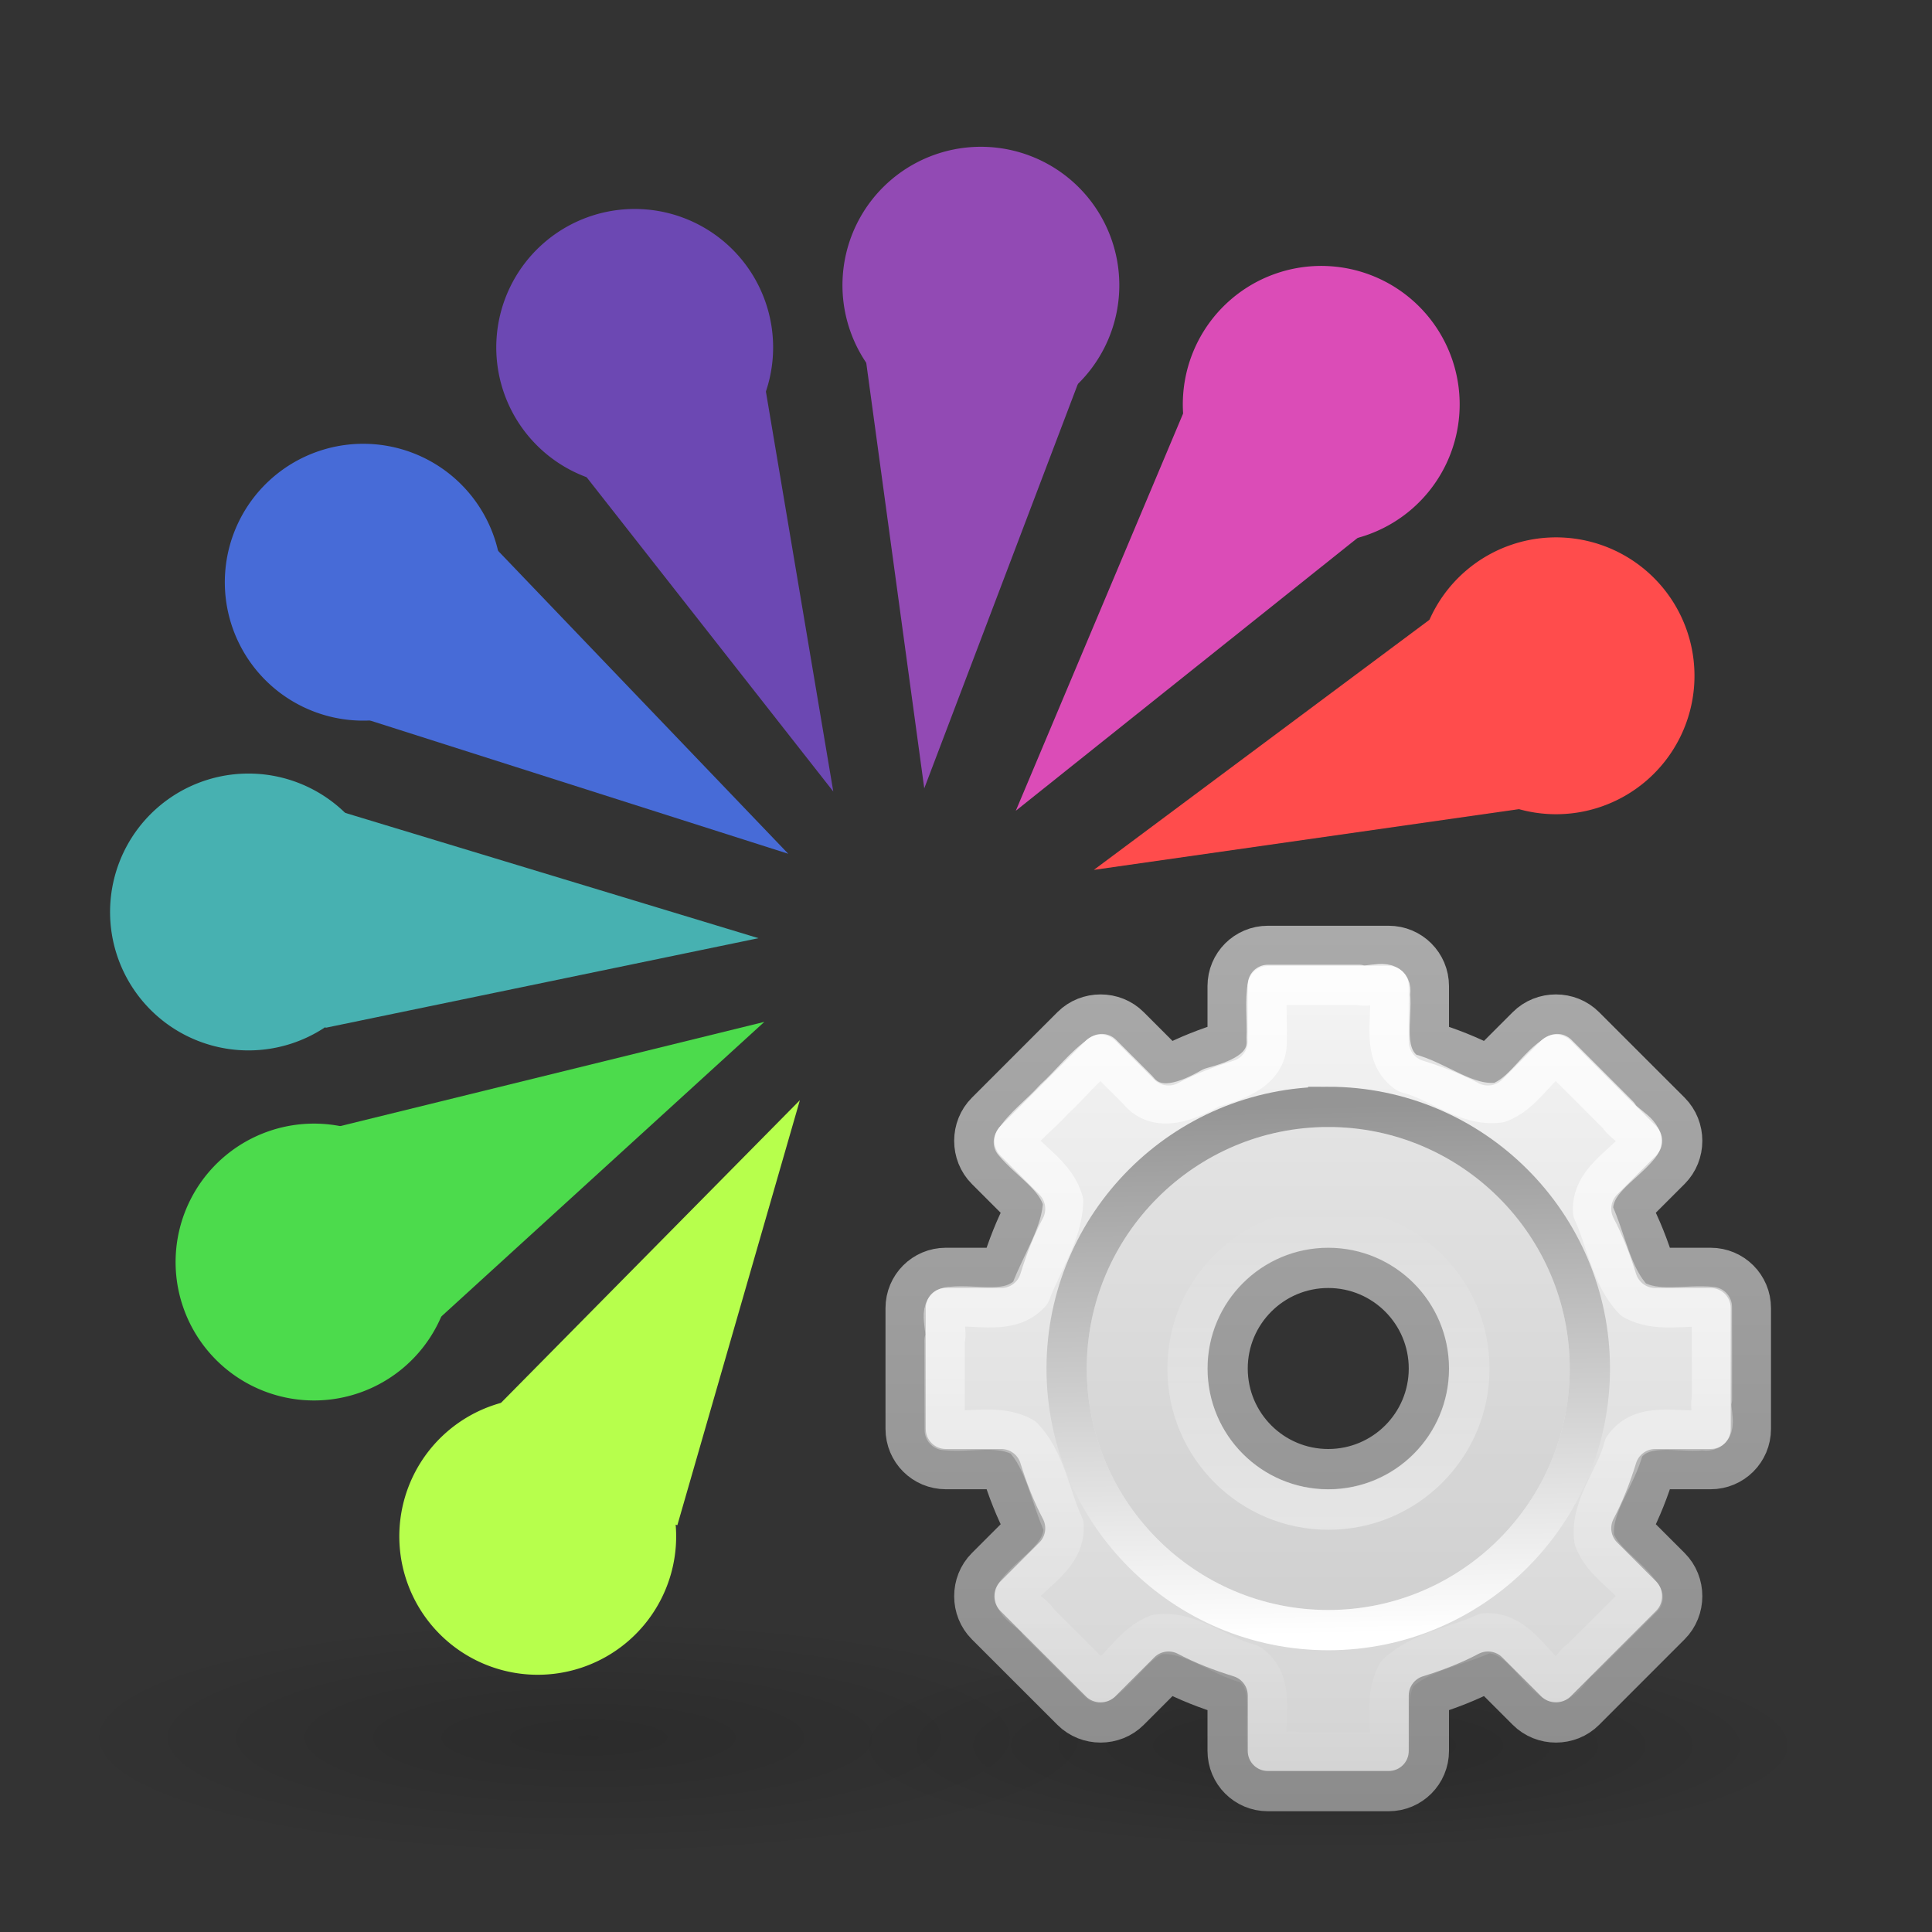 <?xml version="1.0" encoding="UTF-8" standalone="no"?>
<!-- Created with Inkscape (http://www.inkscape.org/) -->

<svg
   xmlns:dc="http://purl.org/dc/elements/1.1/"
   xmlns:cc="http://creativecommons.org/ns#"
   xmlns:rdf="http://www.w3.org/1999/02/22-rdf-syntax-ns#"
   xmlns:svg="http://www.w3.org/2000/svg"
   xmlns="http://www.w3.org/2000/svg"
   xmlns:xlink="http://www.w3.org/1999/xlink"
   xmlns:sodipodi="http://sodipodi.sourceforge.net/DTD/sodipodi-0.dtd"
   xmlns:inkscape="http://www.inkscape.org/namespaces/inkscape"
   width="48px"
   height="48px"
   id="svg4211"
   sodipodi:version="0.32"
   inkscape:version="0.48.3.1 r9886"
   sodipodi:docname="gtk-theme-config.svg"
   inkscape:output_extension="org.inkscape.output.svg.inkscape"
   version="1.1"
   inkscape:export-filename="/home/steinbs3/gtk-theme-config.png"
   inkscape:export-xdpi="90"
   inkscape:export-ydpi="90">
  <rect width="100%" height="100%" fill="#333333" stroke="none"/>
  <defs
     id="defs4213">
    <linearGradient
       id="linearGradient3191">
      <stop
         id="stop3193"
         offset="0"
         style="stop-color:#b0a647;stop-opacity:1;" />
      <stop
         id="stop3195"
         offset="1"
         style="stop-color:#a29836;stop-opacity:1;" />
    </linearGradient>
    <linearGradient
       inkscape:collect="always"
       xlink:href="#linearGradient3191"
       id="linearGradient4209"
       gradientUnits="userSpaceOnUse"
       gradientTransform="matrix(0.896,0,0,0.895,6.384,7.273)"
       x1="5.518"
       y1="37.372"
       x2="9.522"
       y2="41.392" />
    <linearGradient
       id="linearGradient3290">
      <stop
         id="stop3292"
         offset="0"
         style="stop-color:#e4db7b;stop-opacity:1;" />
      <stop
         id="stop3294"
         offset="1"
         style="stop-color:#f4f0c8;stop-opacity:1;" />
    </linearGradient>
    <linearGradient
       inkscape:collect="always"
       xlink:href="#linearGradient3290"
       id="linearGradient4207"
       gradientUnits="userSpaceOnUse"
       gradientTransform="matrix(1.067,-1.071,1.318,1.311,-31.053,14.688)"
       x1="9"
       y1="29.057"
       x2="9"
       y2="26.03" />
    <linearGradient
       inkscape:collect="always"
       xlink:href="#linearGradient3223"
       id="linearGradient4205"
       gradientUnits="userSpaceOnUse"
       gradientTransform="matrix(1.067,-1.071,1.318,1.311,-28.825,12.451)"
       x1="30.038"
       y1="24.99"
       x2="30.038"
       y2="30" />
    <linearGradient
       inkscape:collect="always"
       xlink:href="#linearGradient3240"
       id="linearGradient4203"
       gradientUnits="userSpaceOnUse"
       gradientTransform="matrix(1.067,-1.071,1.318,1.311,-28.52,12.144)"
       x1="30.038"
       y1="24.99"
       x2="30.038"
       y2="30" />
    <linearGradient
       inkscape:collect="always"
       xlink:href="#linearGradient3223"
       id="linearGradient4201"
       gradientUnits="userSpaceOnUse"
       gradientTransform="matrix(1.067,-1.071,1.318,1.311,-29.892,13.522)"
       x1="30.038"
       y1="24.99"
       x2="30.038"
       y2="30" />
    <linearGradient
       inkscape:collect="always"
       xlink:href="#linearGradient3240"
       id="linearGradient4199"
       gradientUnits="userSpaceOnUse"
       gradientTransform="matrix(1.067,-1.071,1.318,1.311,-29.586,13.215)"
       x1="30.038"
       y1="24.99"
       x2="30.038"
       y2="30" />
    <linearGradient
       id="linearGradient3223">
      <stop
         id="stop3225"
         offset="0"
         style="stop-color:#999999;stop-opacity:1;" />
      <stop
         style="stop-color:#ffffff;stop-opacity:1;"
         offset="0.5"
         id="stop3231" />
      <stop
         id="stop3227"
         offset="1"
         style="stop-color:#777777;stop-opacity:1;" />
    </linearGradient>
    <linearGradient
       inkscape:collect="always"
       xlink:href="#linearGradient3223"
       id="linearGradient4197"
       gradientUnits="userSpaceOnUse"
       gradientTransform="matrix(1.067,-1.071,1.318,1.311,-30.953,14.588)"
       x1="30.038"
       y1="24.99"
       x2="30.038"
       y2="30" />
    <linearGradient
       id="linearGradient3240">
      <stop
         style="stop-color:#3e3e3e;stop-opacity:1;"
         offset="0"
         id="stop3242" />
      <stop
         id="stop3244"
         offset="0.5"
         style="stop-color:#828282;stop-opacity:1;" />
      <stop
         style="stop-color:#3c3c3c;stop-opacity:1;"
         offset="1"
         id="stop3246" />
    </linearGradient>
    <linearGradient
       inkscape:collect="always"
       xlink:href="#linearGradient3240"
       id="linearGradient4195"
       gradientUnits="userSpaceOnUse"
       gradientTransform="matrix(1.067,-1.071,1.318,1.311,-30.648,14.281)"
       x1="30.038"
       y1="24.99"
       x2="30.038"
       y2="30" />
    <linearGradient
       id="linearGradient3155">
      <stop
         id="stop3157"
         offset="0"
         style="stop-color:#000000;stop-opacity:1;" />
      <stop
         style="stop-color:#c3c3c3;stop-opacity:1;"
         offset="0.135"
         id="stop3171" />
      <stop
         id="stop3173"
         offset="0.202"
         style="stop-color:#8c8c8c;stop-opacity:1;" />
      <stop
         style="stop-color:#ffffff;stop-opacity:1;"
         offset="0.27"
         id="stop3163" />
      <stop
         id="stop3165"
         offset="0.447"
         style="stop-color:#757575;stop-opacity:1;" />
      <stop
         style="stop-color:#7d7d7d;stop-opacity:1;"
         offset="0.571"
         id="stop3167" />
      <stop
         id="stop3169"
         offset="0.72"
         style="stop-color:#b6b6b6;stop-opacity:1;" />
      <stop
         id="stop3159"
         offset="1"
         style="stop-color:#000000;stop-opacity:1;" />
    </linearGradient>
    <linearGradient
       inkscape:collect="always"
       xlink:href="#linearGradient3155"
       id="linearGradient4193"
       gradientUnits="userSpaceOnUse"
       gradientTransform="matrix(1.098,-1.103,1.126,1.12,-27.026,19.524)"
       spreadMethod="pad"
       x1="23.576"
       y1="25.357"
       x2="23.576"
       y2="31.211" />
    <linearGradient
       inkscape:collect="always"
       xlink:href="#linearGradient3155"
       id="linearGradient3037"
       gradientUnits="userSpaceOnUse"
       gradientTransform="matrix(1.098,-1.103,1.126,1.12,-27.026,19.524)"
       spreadMethod="pad"
       x1="23.576"
       y1="25.357"
       x2="23.576"
       y2="31.211" />
    <linearGradient
       inkscape:collect="always"
       xlink:href="#linearGradient3240"
       id="linearGradient3039"
       gradientUnits="userSpaceOnUse"
       gradientTransform="matrix(1.067,-1.071,1.318,1.311,-30.648,14.281)"
       x1="30.038"
       y1="24.99"
       x2="30.038"
       y2="30" />
    <linearGradient
       inkscape:collect="always"
       xlink:href="#linearGradient3223"
       id="linearGradient3041"
       gradientUnits="userSpaceOnUse"
       gradientTransform="matrix(1.067,-1.071,1.318,1.311,-30.953,14.588)"
       x1="30.038"
       y1="24.99"
       x2="30.038"
       y2="30" />
    <linearGradient
       inkscape:collect="always"
       xlink:href="#linearGradient3240"
       id="linearGradient3043"
       gradientUnits="userSpaceOnUse"
       gradientTransform="matrix(1.067,-1.071,1.318,1.311,-29.586,13.215)"
       x1="30.038"
       y1="24.99"
       x2="30.038"
       y2="30" />
    <linearGradient
       inkscape:collect="always"
       xlink:href="#linearGradient3223"
       id="linearGradient3045"
       gradientUnits="userSpaceOnUse"
       gradientTransform="matrix(1.067,-1.071,1.318,1.311,-29.892,13.522)"
       x1="30.038"
       y1="24.99"
       x2="30.038"
       y2="30" />
    <linearGradient
       inkscape:collect="always"
       xlink:href="#linearGradient3240"
       id="linearGradient3047"
       gradientUnits="userSpaceOnUse"
       gradientTransform="matrix(1.067,-1.071,1.318,1.311,-28.52,12.144)"
       x1="30.038"
       y1="24.99"
       x2="30.038"
       y2="30" />
    <linearGradient
       inkscape:collect="always"
       xlink:href="#linearGradient3223"
       id="linearGradient3049"
       gradientUnits="userSpaceOnUse"
       gradientTransform="matrix(1.067,-1.071,1.318,1.311,-28.825,12.451)"
       x1="30.038"
       y1="24.99"
       x2="30.038"
       y2="30" />
    <linearGradient
       inkscape:collect="always"
       xlink:href="#linearGradient3290"
       id="linearGradient3051"
       gradientUnits="userSpaceOnUse"
       gradientTransform="matrix(1.067,-1.071,1.318,1.311,-31.053,14.688)"
       x1="9"
       y1="29.057"
       x2="9"
       y2="26.03" />
    <linearGradient
       inkscape:collect="always"
       xlink:href="#linearGradient3191"
       id="linearGradient3053"
       gradientUnits="userSpaceOnUse"
       gradientTransform="matrix(0.896,0,0,0.895,6.384,7.273)"
       x1="5.518"
       y1="37.372"
       x2="9.522"
       y2="41.392" />
    <linearGradient
       id="linearGradient10691">
      <stop
         id="stop10693"
         style="stop-color:#000000;stop-opacity:1"
         offset="0" />
      <stop
         id="stop10695"
         style="stop-color:#000000;stop-opacity:0"
         offset="1" />
    </linearGradient>
    <linearGradient
       x1="63.999"
       y1="3.1"
       x2="63.999"
       y2="122.899"
       id="linearGradient3309"
       gradientUnits="userSpaceOnUse">
      <stop
         id="stop3311"
         style="stop-color:#f6f6f6;stop-opacity:1"
         offset="0" />
      <stop
         id="stop3313"
         style="stop-color:#d2d2d2;stop-opacity:1"
         offset="1" />
    </linearGradient>
    <linearGradient
       id="linearGradient3397">
      <stop
         id="stop3399"
         style="stop-color:#aaaaaa;stop-opacity:1"
         offset="0" />
      <stop
         id="stop3401"
         style="stop-color:#8c8c8c;stop-opacity:1"
         offset="1" />
    </linearGradient>
    <linearGradient
       id="linearGradient5128">
      <stop
         id="stop5130"
         style="stop-color:#ffffff;stop-opacity:1"
         offset="0" />
      <stop
         id="stop5132"
         style="stop-color:#959595;stop-opacity:1"
         offset="1" />
    </linearGradient>
    <linearGradient
       inkscape:collect="always"
       id="linearGradient3679">
      <stop
         style="stop-color:#ffffff;stop-opacity:1;"
         offset="0"
         id="stop3681" />
      <stop
         style="stop-color:#ffffff;stop-opacity:0;"
         offset="1"
         id="stop3683" />
    </linearGradient>
    <linearGradient
       inkscape:collect="always"
       xlink:href="#linearGradient3679"
       id="linearGradient3698"
       x1="16.117"
       y1="21.119"
       x2="16.117"
       y2="10.998"
       gradientUnits="userSpaceOnUse" />
    <radialGradient
       inkscape:collect="always"
       xlink:href="#linearGradient10691-3"
       id="radialGradient3877"
       gradientUnits="userSpaceOnUse"
       gradientTransform="matrix(1.66,0,0,0.363,0.873,2.641)"
       cx="6.703"
       cy="73.616"
       fx="6.703"
       fy="73.616"
       r="7.228" />
    <linearGradient
       id="linearGradient10691-3">
      <stop
         offset="0"
         style="stop-color:#000000;stop-opacity:1"
         id="stop10693-2" />
      <stop
         offset="1"
         style="stop-color:#000000;stop-opacity:0"
         id="stop10695-6" />
    </linearGradient>
    <linearGradient
       id="linearGradient3397-0">
      <stop
         offset="0"
         style="stop-color:#aaaaaa;stop-opacity:1"
         id="stop3399-4" />
      <stop
         offset="1"
         style="stop-color:#8c8c8c;stop-opacity:1"
         id="stop3401-0" />
    </linearGradient>
    <linearGradient
       y2="47.045"
       x2="25.923"
       y1="19"
       x1="25.923"
       gradientTransform="matrix(0.778,0,0,0.778,-12.111,-5.667)"
       gradientUnits="userSpaceOnUse"
       id="linearGradient3616-9"
       xlink:href="#linearGradient3397-0"
       inkscape:collect="always" />
    <linearGradient
       gradientUnits="userSpaceOnUse"
       id="linearGradient3309-1"
       y2="122.899"
       x2="63.999"
       y1="3.1"
       x1="63.999">
      <stop
         offset="0"
         style="stop-color:#f6f6f6;stop-opacity:1"
         id="stop3311-5" />
      <stop
         offset="1"
         style="stop-color:#d2d2d2;stop-opacity:1"
         id="stop3313-0" />
    </linearGradient>
    <linearGradient
       y2="47.012"
       x2="32.036"
       y1="19"
       x1="32.036"
       gradientTransform="matrix(0.778,0,0,0.778,-12.111,-5.667)"
       gradientUnits="userSpaceOnUse"
       id="linearGradient3614-2"
       xlink:href="#linearGradient3309-1"
       inkscape:collect="always" />
    <linearGradient
       id="linearGradient5128-1">
      <stop
         offset="0"
         style="stop-color:#ffffff;stop-opacity:1"
         id="stop5130-8" />
      <stop
         offset="1"
         style="stop-color:#959595;stop-opacity:1"
         id="stop5132-0" />
    </linearGradient>
    <linearGradient
       y2="20.895"
       x2="84.639"
       y1="105.105"
       x1="86.133"
       gradientTransform="matrix(0.156,0,0,0.156,2.001,10.157)"
       gradientUnits="userSpaceOnUse"
       id="linearGradient3610"
       xlink:href="#linearGradient5128-1"
       inkscape:collect="always" />
    <linearGradient
       y2="22.007"
       x2="12.479"
       y1="2"
       x1="12.479"
       gradientUnits="userSpaceOnUse"
       id="linearGradient3814"
       xlink:href="#linearGradient3805"
       inkscape:collect="always"
       gradientTransform="translate(0,8)" />
    <linearGradient
       id="linearGradient3805"
       inkscape:collect="always">
      <stop
         id="stop3807"
         offset="0"
         style="stop-color:#ffffff;stop-opacity:1;" />
      <stop
         id="stop3809"
         offset="1"
         style="stop-color:#ffffff;stop-opacity:0;" />
    </linearGradient>
    <linearGradient
       gradientUnits="userSpaceOnUse"
       y2="8"
       x2="12"
       y1="16"
       x1="12"
       id="linearGradient3830"
       xlink:href="#linearGradient3805"
       inkscape:collect="always" />
    <linearGradient
       id="linearGradient10691-34">
      <stop
         id="stop10693-9"
         style="stop-color:#000000;stop-opacity:1"
         offset="0" />
      <stop
         id="stop10695-61"
         style="stop-color:#000000;stop-opacity:0"
         offset="1" />
    </linearGradient>
    <linearGradient
       x1="63.999"
       y1="3.1"
       x2="63.999"
       y2="122.899"
       id="linearGradient3309-0"
       gradientUnits="userSpaceOnUse">
      <stop
         id="stop3311-2"
         style="stop-color:#f6f6f6;stop-opacity:1"
         offset="0" />
      <stop
         id="stop3313-6"
         style="stop-color:#d2d2d2;stop-opacity:1"
         offset="1" />
    </linearGradient>
    <linearGradient
       id="linearGradient3397-2">
      <stop
         id="stop3399-7"
         style="stop-color:#aaaaaa;stop-opacity:1"
         offset="0" />
      <stop
         id="stop3401-2"
         style="stop-color:#8c8c8c;stop-opacity:1"
         offset="1" />
    </linearGradient>
    <linearGradient
       id="linearGradient5128-8">
      <stop
         id="stop5130-9"
         style="stop-color:#ffffff;stop-opacity:1"
         offset="0" />
      <stop
         id="stop5132-2"
         style="stop-color:#959595;stop-opacity:1"
         offset="1" />
    </linearGradient>
    <linearGradient
       inkscape:collect="always"
       id="linearGradient3679-9">
      <stop
         style="stop-color:#ffffff;stop-opacity:1;"
         offset="0"
         id="stop3681-1" />
      <stop
         style="stop-color:#ffffff;stop-opacity:0;"
         offset="1"
         id="stop3683-4" />
    </linearGradient>
    <linearGradient
       inkscape:collect="always"
       xlink:href="#linearGradient3679-9"
       id="linearGradient3698-5"
       x1="16.117"
       y1="21.119"
       x2="16.117"
       y2="10.998"
       gradientUnits="userSpaceOnUse" />
    <linearGradient
       y2="10.998"
       x2="16.117"
       y1="21.119"
       x1="16.117"
       gradientUnits="userSpaceOnUse"
       id="linearGradient3153"
       xlink:href="#linearGradient3679-9"
       inkscape:collect="always" />
    <linearGradient
       inkscape:collect="always"
       xlink:href="#linearGradient3679-9"
       id="linearGradient4380"
       gradientUnits="userSpaceOnUse"
       x1="15.321"
       y1="3"
       x2="15.321"
       y2="29.045"
       gradientTransform="translate(50.902,4.492)" />
    <linearGradient
       inkscape:collect="always"
       xlink:href="#linearGradient5128-8"
       id="linearGradient4383"
       gradientUnits="userSpaceOnUse"
       gradientTransform="matrix(0.204,0,0,0.204,53.826,7.621)"
       x1="86.133"
       y1="105.105"
       x2="84.639"
       y2="20.895" />
    <linearGradient
       inkscape:collect="always"
       xlink:href="#linearGradient3309-0"
       id="linearGradient4387"
       gradientUnits="userSpaceOnUse"
       gradientTransform="translate(35.902,-12.508)"
       x1="32.036"
       y1="19"
       x2="32.036"
       y2="47.012" />
    <linearGradient
       inkscape:collect="always"
       xlink:href="#linearGradient3397-2"
       id="linearGradient4389"
       gradientUnits="userSpaceOnUse"
       gradientTransform="translate(35.902,-12.508)"
       x1="25.923"
       y1="19"
       x2="25.923"
       y2="47.045" />
    <radialGradient
       inkscape:collect="always"
       xlink:href="#linearGradient10691-34"
       id="radialGradient4392"
       gradientUnits="userSpaceOnUse"
       gradientTransform="matrix(1.801,0,0,0.414,2.553,12.693)"
       cx="6.703"
       cy="73.616"
       fx="6.703"
       fy="73.616"
       r="7.228" />
  </defs>
  <sodipodi:namedview
     id="base"
     pagecolor="#ffffff"
     bordercolor="#666666"
     borderopacity="1.0"
     inkscape:pageopacity="0.0"
     inkscape:pageshadow="2"
     inkscape:zoom="1.2374369"
     inkscape:cx="13.058745"
     inkscape:cy="19.312927"
     inkscape:current-layer="layer1"
     showgrid="false"
     inkscape:grid-bbox="true"
     inkscape:document-units="px"
     inkscape:window-width="1244"
     inkscape:window-height="806"
     inkscape:window-x="1714"
     inkscape:window-y="0"
     inkscape:window-maximized="0">
    <inkscape:grid
       type="xygrid"
       id="grid3477" />
  </sodipodi:namedview>
  <g
     id="layer1"
     inkscape:label="Layer 1"
     inkscape:groupmode="layer">
    <path
       sodipodi:type="arc"
       style="fill:#47b1b1;fill-opacity:1;fill-rule:nonzero;stroke:none;stroke-width:1;marker:none;visibility:visible;display:inline;overflow:visible;enable-background:accumulate"
       id="path4121"
       sodipodi:cx="-5.7142859"
       sodipodi:cy="34"
       sodipodi:rx="3.7142856"
       sodipodi:ry="3.7142856"
       d="m -2,34 a 3.714,3.714 0 1 1 -7.429,0 3.714,3.714 0 1 1 7.429,0 z"
       transform="matrix(0.7,-0.606,0.606,0.7,-10.43,-4.605)" />
    <path
       sodipodi:type="arc"
       style="fill:#ff4c4c;fill-opacity:1;fill-rule:nonzero;stroke:none;stroke-width:1;marker:none;visibility:visible;display:inline;overflow:visible;enable-background:accumulate"
       id="path2964"
       sodipodi:cx="-5.7142859"
       sodipodi:cy="34"
       sodipodi:rx="3.7142856"
       sodipodi:ry="3.7142856"
       d="m -2,34 a 3.714,3.714 0 1 1 -7.429,0 3.714,3.714 0 1 1 7.429,0 z"
       transform="matrix(0.7,-0.606,0.606,0.7,22.056,-10.473)" />
    <path
       sodipodi:type="arc"
       style="fill:#db4cb7;fill-opacity:1;fill-rule:nonzero;stroke:none;stroke-width:1;marker:none;visibility:visible;display:inline;overflow:visible;enable-background:accumulate"
       id="path4113"
       sodipodi:cx="-5.7142859"
       sodipodi:cy="34"
       sodipodi:rx="3.7142856"
       sodipodi:ry="3.7142856"
       d="m -2,34 a 3.714,3.714 0 1 1 -7.429,0 3.714,3.714 0 1 1 7.429,0 z"
       transform="matrix(0.7,-0.606,0.606,0.7,16.222,-17.217)" />
    <path
       sodipodi:type="arc"
       style="fill:#924ab4;fill-opacity:1;fill-rule:nonzero;stroke:none;stroke-width:1;marker:none;visibility:visible;display:inline;overflow:visible;enable-background:accumulate"
       id="path4115"
       sodipodi:cx="-5.7142859"
       sodipodi:cy="34"
       sodipodi:rx="3.7142856"
       sodipodi:ry="3.7142856"
       d="m -2,34 a 3.714,3.714 0 1 1 -7.429,0 3.714,3.714 0 1 1 7.429,0 z"
       transform="matrix(0.7,-0.606,0.606,0.7,7.766,-20.177)" />
    <path
       sodipodi:type="arc"
       style="fill:#6c48b3;fill-opacity:1;fill-rule:nonzero;stroke:none;stroke-width:1;marker:none;visibility:visible;display:inline;overflow:visible;enable-background:accumulate"
       id="path4117"
       sodipodi:cx="-5.7142859"
       sodipodi:cy="34"
       sodipodi:rx="3.7142856"
       sodipodi:ry="3.7142856"
       d="m -2,34 a 3.714,3.714 0 1 1 -7.429,0 3.714,3.714 0 1 1 7.429,0 z"
       transform="matrix(0.7,-0.606,0.606,0.7,-0.835,-18.632)" />
    <path
       sodipodi:type="arc"
       style="fill:#476bd7;fill-opacity:1;fill-rule:nonzero;stroke:none;stroke-width:1;marker:none;visibility:visible;display:inline;overflow:visible;enable-background:accumulate"
       id="path4119"
       sodipodi:cx="-5.7142859"
       sodipodi:cy="34"
       sodipodi:rx="3.7142856"
       sodipodi:ry="3.7142856"
       d="m -2,34 a 3.714,3.714 0 1 1 -7.429,0 3.714,3.714 0 1 1 7.429,0 z"
       transform="matrix(0.7,-0.606,0.606,0.7,-7.579,-12.798)" />
    <path
       sodipodi:type="arc"
       style="fill:#4cdb4c;fill-opacity:1;fill-rule:nonzero;stroke:none;stroke-width:1;marker:none;visibility:visible;display:inline;overflow:visible;enable-background:accumulate"
       id="path4123"
       sodipodi:cx="-5.7142859"
       sodipodi:cy="34"
       sodipodi:rx="3.7142856"
       sodipodi:ry="3.7142856"
       d="m -2,34 a 3.714,3.714 0 1 1 -7.429,0 3.714,3.714 0 1 1 7.429,0 z"
       transform="matrix(0.7,-0.606,0.606,0.7,-8.802,4.092)" />
    <path
       style="opacity:0.15;fill:url(#radialGradient4392);fill-opacity:1;fill-rule:nonzero;stroke:none;stroke-width:0.8;marker:none;visibility:visible;display:inline;overflow:visible"
       id="path10689-6"
       d="m 27.646,43.194 c 0,1.654 -5.829,2.995 -13.02,2.995 -7.191,0 -13.02,-1.341 -13.02,-2.995 0,-1.654 5.829,-2.995 13.02,-2.995 7.191,0 13.02,1.341 13.02,2.995 z"
       inkscape:connector-curvature="0" />
    <path
       sodipodi:type="arc"
       style="fill:#b7ff4c;fill-opacity:1;fill-rule:nonzero;stroke:none;stroke-width:1;marker:none;visibility:visible;display:inline;overflow:visible;enable-background:accumulate"
       id="path4125"
       sodipodi:cx="-5.7142859"
       sodipodi:cy="34"
       sodipodi:rx="3.7142856"
       sodipodi:ry="3.7142856"
       d="m -2,34 a 3.714,3.714 0 1 1 -7.429,0 3.714,3.714 0 1 1 7.429,0 z"
       transform="matrix(0.7,-0.606,0.606,0.7,-3.244,10.907)" />
    <g
       transform="translate(21,14)"
       inkscape:label="Layer 1"
       id="layer1-4">
      <path
         d="M 24,29.375 C 24,30.825 18.627,32 12,32 5.373,32 1.348125e-4,30.825 1.348125e-4,29.375 1.348125e-4,27.925 5.373,26.75 12,26.75 c 6.627,0 12,1.175 12,2.625 z"
         id="path10689"
         style="opacity:0.2;fill:url(#radialGradient3877);fill-opacity:1;fill-rule:nonzero;stroke:none;stroke-width:0.8;marker:none;visibility:visible;display:inline;overflow:visible"
         inkscape:connector-curvature="0" />
      <path
         id="rect3623"
         d="m 10.5,9.5 c -0.554,0 -1,0.446 -1,1 l 0,1.375 C 8.993,12.031 8.493,12.225 8.031,12.469 L 7.062,11.5 C 6.671,11.108 6.017,11.108 5.625,11.5 L 3.5,13.625 c -0.392,0.392 -0.392,1.046 0,1.438 l 0.969,0.969 C 4.225,16.493 4.031,16.993 3.875,17.5 l -1.375,0 c -0.554,0 -1,0.446 -1,1 l 0,3 c 0,0.554 0.446,1 1,1 l 1.375,0 c 0.156,0.507 0.35,1.007 0.594,1.469 L 3.5,24.938 c -0.392,0.392 -0.392,1.046 0,1.438 L 5.625,28.5 c 0.392,0.392 1.046,0.392 1.438,0 L 8.031,27.531 C 8.493,27.775 8.993,27.969 9.5,28.125 l 0,1.375 c 0,0.554 0.446,1 1,1 l 3,0 c 0.554,0 1,-0.446 1,-1 l 0,-1.375 c 0.507,-0.156 1.007,-0.35 1.469,-0.594 L 16.938,28.5 c 0.392,0.392 1.046,0.392 1.438,0 L 20.5,26.375 c 0.392,-0.392 0.392,-1.046 0,-1.438 L 19.531,23.969 C 19.775,23.507 19.969,23.007 20.125,22.5 l 1.375,0 c 0.554,0 1,-0.446 1,-1 l 0,-3 c 0,-0.554 -0.446,-1 -1,-1 l -1.375,0 C 19.969,16.993 19.775,16.493 19.531,16.031 L 20.5,15.062 c 0.392,-0.392 0.392,-1.046 0,-1.438 L 18.375,11.5 c -0.392,-0.392 -1.046,-0.392 -1.438,0 l -0.969,0.969 C 15.507,12.225 15.007,12.031 14.5,11.875 l 0,-1.375 c 0,-0.554 -0.446,-1 -1,-1 l -3,0 z m 1.5,8 c 1.381,0 2.5,1.119 2.5,2.5 0,1.381 -1.119,2.5 -2.5,2.5 -1.381,0 -2.5,-1.119 -2.5,-2.5 0,-1.381 1.119,-2.5 2.5,-2.5 z"
         style="color:#000000;fill:url(#linearGradient3614-2);fill-opacity:1;fill-rule:nonzero;stroke:url(#linearGradient3616-9);stroke-width:1;stroke-linecap:butt;stroke-linejoin:round;stroke-miterlimit:4;stroke-opacity:1;stroke-dasharray:none;stroke-dashoffset:0;marker:none;visibility:visible;display:block;overflow:visible;enable-background:accumulate"
         inkscape:connector-curvature="0" />
      <path
         id="path3315"
         d="m 12,14 c -3.31,0 -6,2.69 -6,6 0,3.31 2.69,6 6,6 3.31,0 6,-2.69 6,-6 0,-3.31 -2.69,-6 -6,-6 z m 0,3 c 1.657,0 3,1.343 3,3 0,1.657 -1.343,3 -3,3 -1.657,0 -3,-1.343 -3,-3 0,-1.657 1.343,-3 3,-3 z"
         style="opacity:0.05;fill:#000000;fill-opacity:1;stroke:none"
         inkscape:connector-curvature="0" />
      <path
         d="m 12,13.5 c -3.584,0 -6.5,2.916 -6.5,6.5 C 5.5,23.584 8.416,26.5 12,26.5 c 3.584,0 6.5,-2.916 6.5,-6.5 0,-3.584 -2.916,-6.5 -6.5,-6.5 z"
         id="path28"
         style="fill:none;stroke:url(#linearGradient3610);stroke-width:1;stroke-miterlimit:4;stroke-dasharray:none"
         inkscape:connector-curvature="0" />
      <path
         sodipodi:nodetypes="ccccccccccccccscccccccccscccccccccsccccccc"
         id="path3799"
         d="m 10.5,10.469 c -0.074,0.389 -0.009,0.901 -0.031,1.336 0.065,0.778 -0.77,1.053 -1.368,1.217 -0.547,0.311 -1.349,0.672 -1.837,0.054 C 6.967,12.78 6.671,12.484 6.375,12.188 5.943,12.474 5.59,12.951 5.189,13.311 4.87,13.672 4.433,13.984 4.188,14.375 c 0.407,0.49 1.049,0.838 1.226,1.477 -0.025,0.798 -0.54,1.529 -0.812,2.267 -0.502,0.564 -1.315,0.281 -1.974,0.35 -0.345,-0.013 -0.07,0.586 -0.158,0.826 0.001,0.745 -0.002,1.49 0.002,2.235 0.646,0.064 1.357,-0.151 1.945,0.18 0.556,0.579 0.676,1.474 1.007,2.189 0.042,0.753 -0.732,1.126 -1.149,1.641 -0.217,0.272 0.385,0.504 0.516,0.75 0.508,0.508 1.015,1.015 1.523,1.523 0.522,-0.305 0.84,-0.989 1.445,-1.205 0.815,-0.107 1.514,0.546 2.284,0.734 0.651,0.452 0.364,1.31 0.427,1.975 -0.089,0.418 0.528,0.13 0.769,0.215 0.764,-0.001 1.528,0.002 2.292,-0.002 0.064,-0.646 -0.151,-1.357 0.18,-1.945 0.579,-0.556 1.474,-0.676 2.189,-1.007 0.753,-0.042 1.126,0.732 1.641,1.149 0.272,0.217 0.504,-0.385 0.75,-0.516 0.508,-0.508 1.015,-1.015 1.523,-1.523 -0.305,-0.522 -0.989,-0.84 -1.205,-1.445 -0.107,-0.815 0.546,-1.514 0.734,-2.284 0.452,-0.651 1.31,-0.364 1.975,-0.427 0.418,0.089 0.13,-0.528 0.215,-0.769 -0.001,-0.764 0.002,-1.528 -0.002,-2.292 -0.646,-0.064 -1.357,0.151 -1.945,-0.18 -0.556,-0.579 -0.676,-1.474 -1.007,-2.189 -0.042,-0.753 0.732,-1.126 1.149,-1.641 0.217,-0.272 -0.385,-0.504 -0.516,-0.75 -0.508,-0.508 -1.015,-1.015 -1.523,-1.523 -0.522,0.305 -0.84,0.989 -1.445,1.205 -0.815,0.107 -1.514,-0.546 -2.284,-0.734 -0.651,-0.452 -0.364,-1.31 -0.427,-1.975 0.089,-0.418 -0.528,-0.13 -0.769,-0.215 -0.754,0 -1.508,0 -2.262,0 z"
         style="opacity:0.8;color:#000000;fill:none;stroke:url(#linearGradient3814);stroke-width:1;stroke-linecap:butt;stroke-linejoin:round;stroke-miterlimit:4;stroke-opacity:1;stroke-dasharray:none;stroke-dashoffset:0;marker:none;visibility:visible;display:block;overflow:visible;enable-background:accumulate"
         inkscape:connector-curvature="0" />
      <path
         transform="matrix(1.012,0,0,1.012,-0.139,7.861)"
         d="m 15.46,12 c 0,1.911 -1.549,3.46 -3.46,3.46 -1.911,0 -3.46,-1.549 -3.46,-3.46 0,-1.911 1.549,-3.46 3.46,-3.46 1.911,0 3.46,1.549 3.46,3.46 z"
         sodipodi:ry="3.4598541"
         sodipodi:rx="3.4598541"
         sodipodi:cy="12"
         sodipodi:cx="12"
         id="path3822"
         style="opacity:0.4;color:#000000;fill:none;stroke:url(#linearGradient3830);stroke-width:0.989;stroke-opacity:1;marker:none;visibility:visible;display:block;overflow:visible;enable-background:accumulate"
         sodipodi:type="arc" />
    </g>
    <path
       sodipodi:type="arc"
       style="fill:#924ab4;fill-opacity:1;stroke:none"
       id="path4416"
       sodipodi:cx="12.424876"
       sodipodi:cy="-7.7604203"
       sodipodi:rx="9.3944187"
       sodipodi:ry="13.131983"
       d="m 21.819,-7.76 a 9.394,13.132 0 0 1 -0.64,4.765 l -8.754,-4.765 z"
       sodipodi:start="0"
       sodipodi:end="0.37137005"
       transform="matrix(-0.158,-1.159,1.159,-0.158,33.92,32.761)"
       inkscape:transform-center-x="2.815043"
       inkscape:transform-center-y="5.4313655" />
    <path
       inkscape:transform-center-y="2.2746062"
       inkscape:transform-center-x="4.5956404"
       transform="matrix(0.454,-1.078,1.078,0.454,27.962,37.06)"
       sodipodi:end="0.37137005"
       sodipodi:start="0"
       d="m 21.819,-7.76 a 9.394,13.132 0 0 1 -0.64,4.765 l -8.754,-4.765 z"
       sodipodi:ry="13.131983"
       sodipodi:rx="9.3944187"
       sodipodi:cy="-7.7604203"
       sodipodi:cx="12.424876"
       id="path4418"
       style="fill:#db4cb7;fill-opacity:1;stroke:none"
       sodipodi:type="arc" />
    <path
       sodipodi:type="arc"
       style="fill:#ff4c4c;fill-opacity:1;stroke:none"
       id="path4420"
       sodipodi:cx="12.424876"
       sodipodi:cy="-7.7604203"
       sodipodi:rx="9.3944187"
       sodipodi:ry="13.131983"
       d="m 21.819,-7.76 a 9.394,13.132 0 0 1 -0.64,4.765 l -8.754,-4.765 z"
       sodipodi:start="0"
       sodipodi:end="0.37137005"
       transform="matrix(0.938,-0.699,0.699,0.938,20.946,37.576)"
       inkscape:transform-center-x="5.8375153"
       inkscape:transform-center-y="-1.5989253" />
    <path
       inkscape:transform-center-y="5.8139734"
       inkscape:transform-center-x="1.4165813"
       transform="matrix(-0.722,-0.92,0.92,-0.722,36.813,25.494)"
       sodipodi:end="0.37137005"
       sodipodi:start="0"
       d="m 21.819,-7.76 a 9.394,13.132 0 0 1 -0.64,4.765 l -8.754,-4.765 z"
       sodipodi:ry="13.131983"
       sodipodi:rx="9.3944187"
       sodipodi:cy="-7.7604203"
       sodipodi:cx="12.424876"
       id="path4422"
       style="fill:#6c48b3;fill-opacity:1;stroke:none"
       sodipodi:type="arc" />
    <path
       sodipodi:type="arc"
       style="fill:#476bd7;fill-opacity:1;stroke:none"
       id="path4424"
       sodipodi:cx="12.424876"
       sodipodi:cy="-7.7604203"
       sodipodi:rx="9.3944187"
       sodipodi:ry="13.131983"
       d="m 21.819,-7.76 a 9.394,13.132 0 0 1 -0.64,4.765 l -8.754,-4.765 z"
       sodipodi:start="0"
       sodipodi:end="0.37137005"
       transform="matrix(-1.114,-0.355,0.355,-1.114,36.18,16.978)"
       inkscape:transform-center-x="-2.8957066"
       inkscape:transform-center-y="4.2447449" />
    <path
       inkscape:transform-center-y="2.8027784"
       inkscape:transform-center-x="-5.6310367"
       transform="matrix(-1.145,0.237,-0.237,-1.145,31.232,11.479)"
       sodipodi:end="0.37137005"
       sodipodi:start="0"
       d="m 21.819,-7.76 a 9.394,13.132 0 0 1 -0.64,4.765 l -8.754,-4.765 z"
       sodipodi:ry="13.131983"
       sodipodi:rx="9.3944187"
       sodipodi:cy="-7.7604203"
       sodipodi:cx="12.424876"
       id="path4426"
       style="fill:#47b1b1;fill-opacity:1;stroke:none"
       sodipodi:type="arc" />
    <path
       sodipodi:type="arc"
       style="fill:#4cdb4c;fill-opacity:1;stroke:none"
       id="path4428"
       sodipodi:cx="12.424876"
       sodipodi:cy="-7.7604203"
       sodipodi:rx="9.3944187"
       sodipodi:ry="13.131983"
       d="m 21.819,-7.76 a 9.394,13.132 0 0 1 -0.64,4.765 l -8.754,-4.765 z"
       sodipodi:start="0"
       sodipodi:end="0.37137005"
       transform="matrix(-0.864,0.788,-0.788,-0.864,23.61,8.893)"
       inkscape:transform-center-x="-5.7236903"
       inkscape:transform-center-y="0.87736569" />
    <path
       inkscape:transform-center-y="-3.0851372"
       inkscape:transform-center-x="-4.1279737"
       transform="matrix(-0.324,1.124,-1.124,-0.324,15.176,10.854)"
       sodipodi:end="0.37137005"
       sodipodi:start="0"
       d="m 21.819,-7.76 a 9.394,13.132 0 0 1 -0.64,4.765 l -8.754,-4.765 z"
       sodipodi:ry="13.131983"
       sodipodi:rx="9.3944187"
       sodipodi:cy="-7.7604203"
       sodipodi:cx="12.424876"
       id="path4430"
       style="fill:#b7ff4c;fill-opacity:1;stroke:none"
       sodipodi:type="arc" />
  </g>
</svg>
